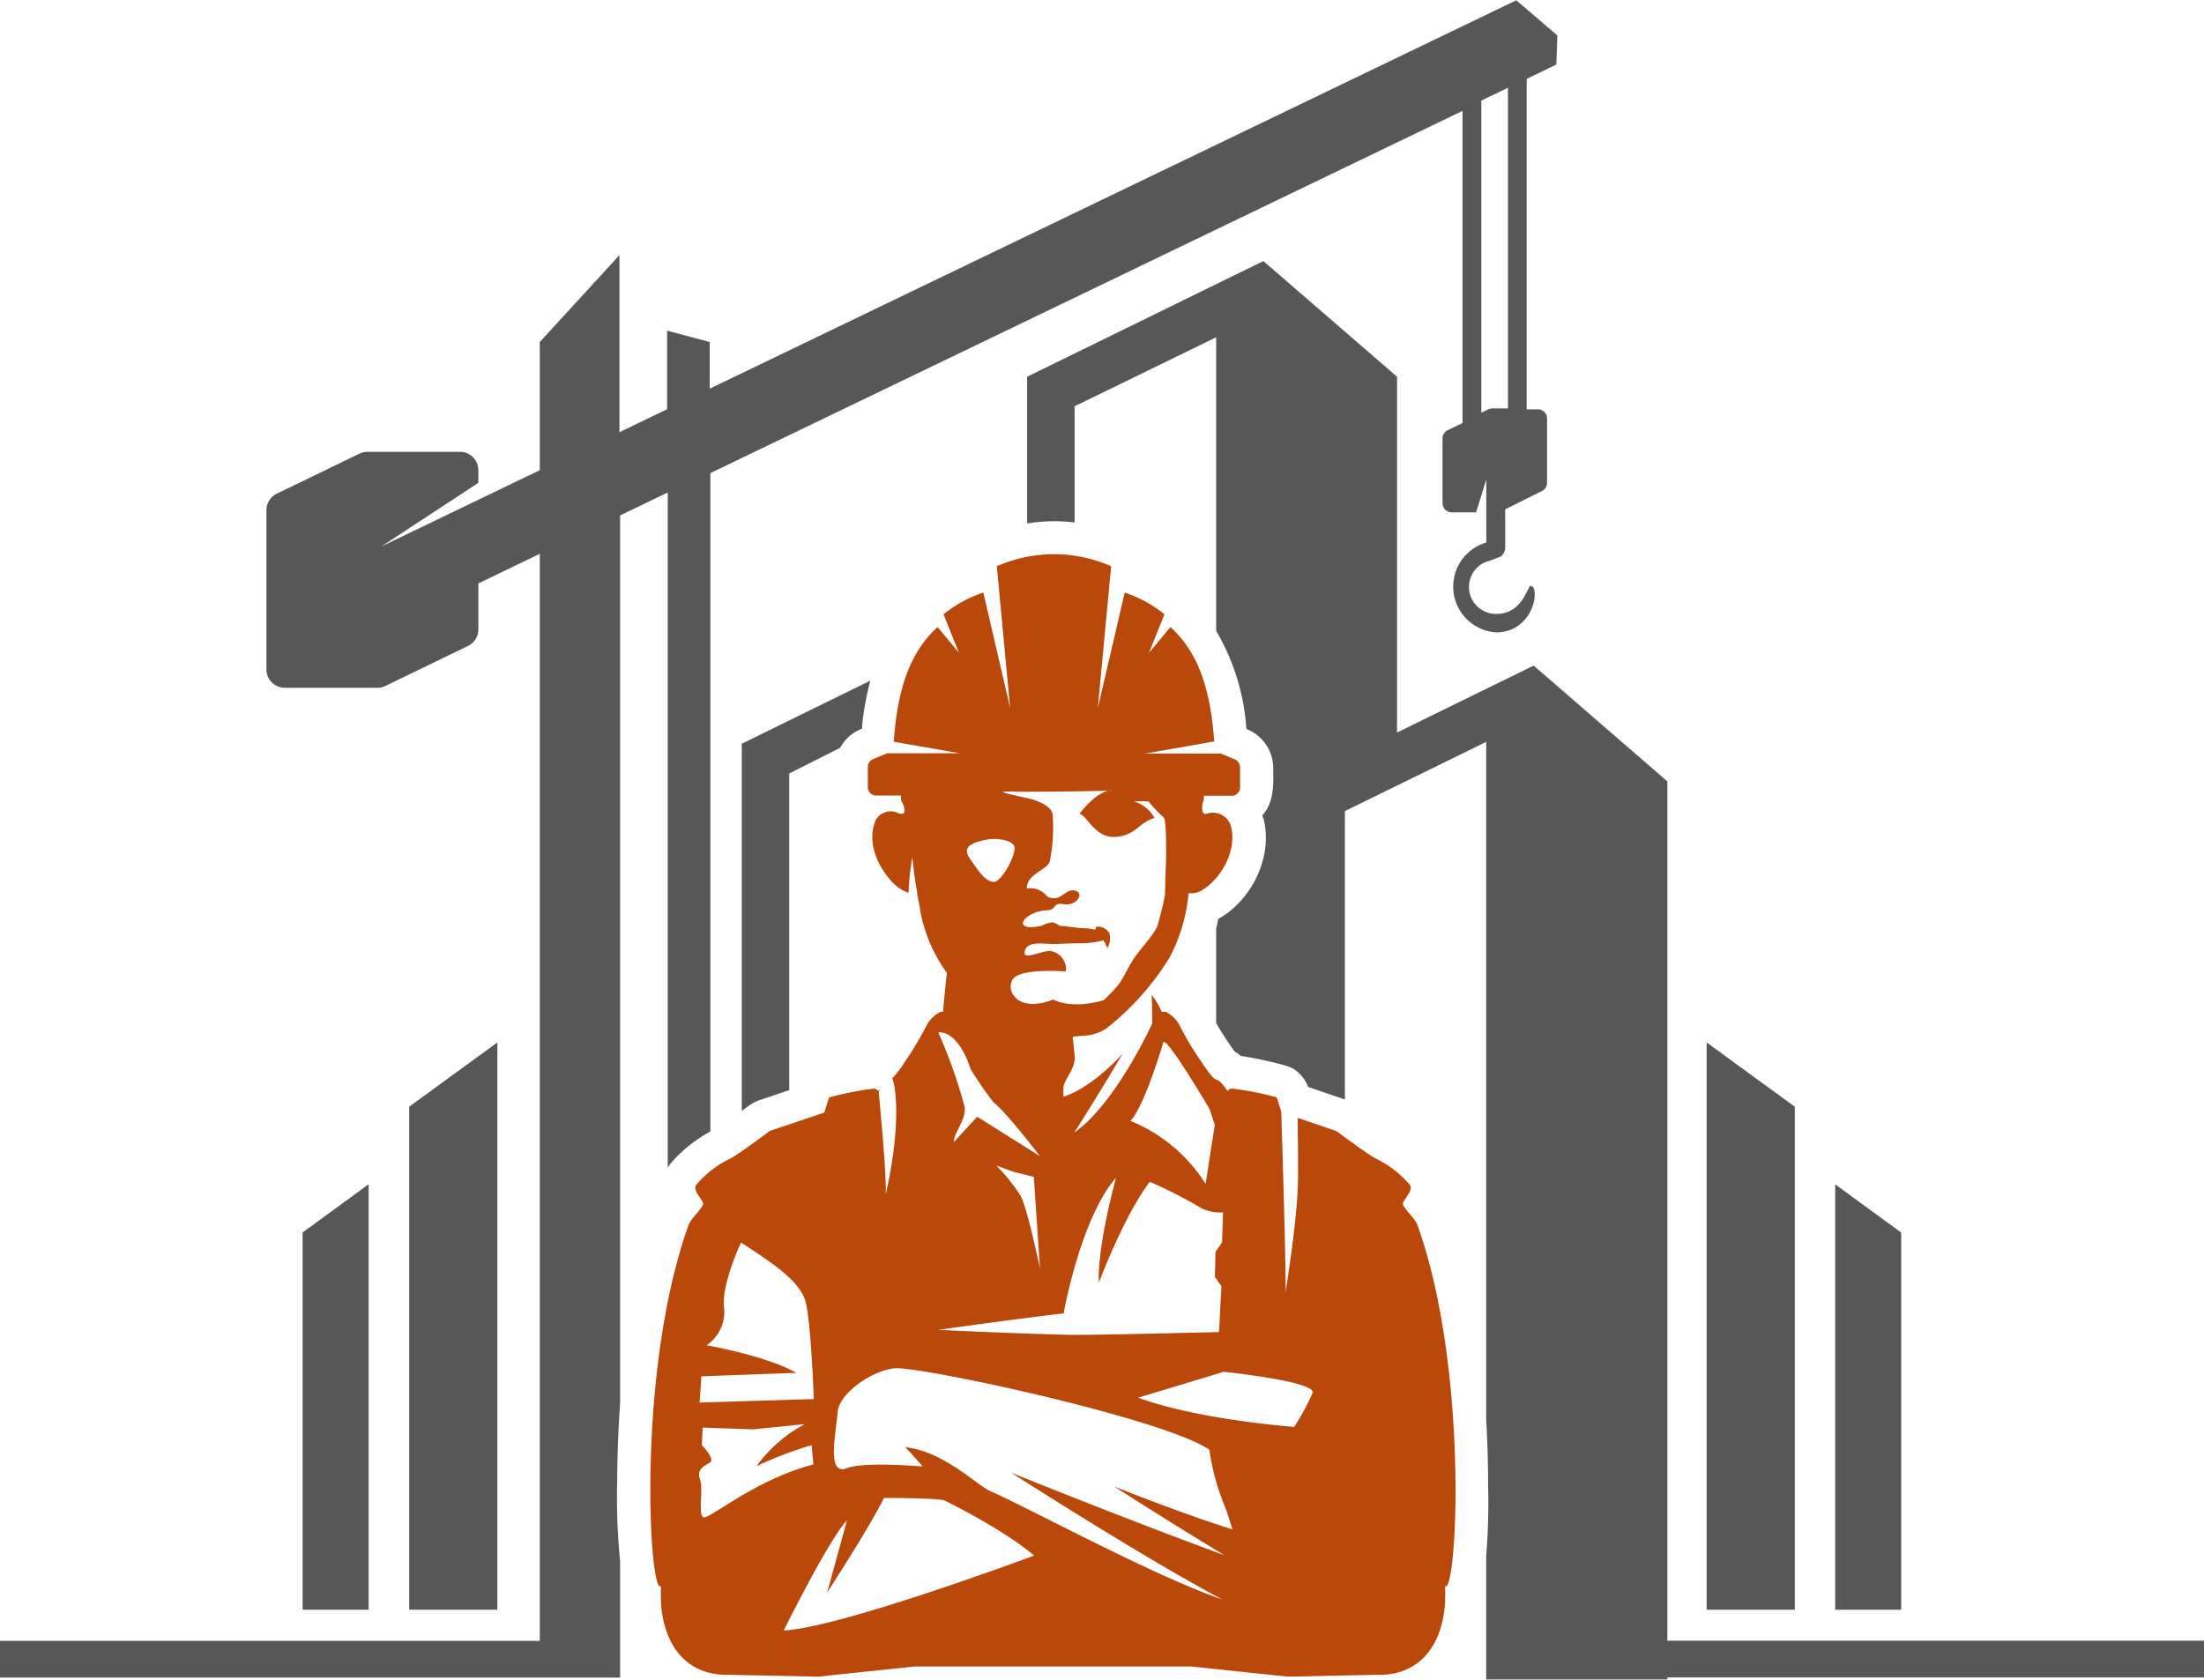 <svg id="Слой_1" data-name="Слой 1" xmlns="http://www.w3.org/2000/svg" viewBox="0 0 240.05 182.97"><defs><style>.cls-1{fill:#b9480a;}.cls-1,.cls-2{fill-rule:evenodd;}.cls-2{fill:#585757;}</style></defs><path class="cls-1" d="M1073.38,657.57c.38-5.17,1.47-9.51,4.78-12.52l2.33,2.81-1.69-4.2a14,14,0,0,1,4.34-2.37l2.92,12.58-1.45-15.45a15.76,15.76,0,0,1,6.06-1.31h.33a15.76,15.76,0,0,1,6.06,1.31l-1.45,15.45,2.93-12.58a14,14,0,0,1,4.33,2.37l-1.69,4.2,2.34-2.81c3.29,3,4.39,7.31,4.77,12.46l-7.54,1.32H1109l1.55.64a.93.93,0,0,1,.55.86v2.18a.9.9,0,0,1-.88.92h-3.07v.5c-.18.17-.38,1.68.3,1.46a2.11,2.11,0,0,1,1.67.13,2,2,0,0,1,1,1.28h0c.66,2.59-1.05,5.6-3.07,6.85a2.15,2.15,0,0,1-1.56.38,18.43,18.43,0,0,1-2.08,7.05,29.38,29.38,0,0,1-6.93,7.74,5,5,0,0,1-2.54.75l-1.07.1c.07.66.15,1.46.22,2.08.15,1.29-1.07,2.5-1.22,3.36a9.68,9.68,0,0,0,0,1.11c3.34-1.12,6.46-4.72,6.46-4.72-2.16,3.66-4.07,6.71-5.29,8.62,4.49-3.1,8.49-11.87,8.49-11.87,0-.73,0-2-.06-3.12a7.74,7.74,0,0,1,1.1,1.84h.43a3.34,3.34,0,0,1,1.53,1.5,34.5,34.5,0,0,0,2.4,4c1.66,2.49,1.45,1.61,2,2.12a5.1,5.1,0,0,1,.79,1,.68.68,0,0,1,.59-.26,34.51,34.51,0,0,1,4.79.95l.49,1.55c.09,2.92.55,17.66.46,19.72,0,0,1.17-7.22,1.33-11.26.09-2.46,0-5.65,0-7.77l4.19,1.42s3.42,2.53,4.29,3a11.12,11.12,0,0,1,3.72,2.87c.5.59-.88,1.8-.74,2.14.26.63,1.34,1.56,1.58,2.23,5.7,15.94,4.27,40.57,3,39.34.32,5.07-1.85,9.84-7.49,9.67l-9.61.2-10.55-1.11h-30.08l-10.55,1.11-9.61-.2c-5.64.17-7.81-4.6-7.49-9.67-1.3,1.23-2.73-23.4,3-39.34.24-.67,1.32-1.6,1.58-2.23.14-.34-1.24-1.55-.74-2.14a11.12,11.12,0,0,1,3.72-2.87c.87-.44,4.29-3,4.29-3l5.93-2,.52-1.65a34.51,34.51,0,0,1,4.79-.95.65.65,0,0,1,.58.26l.16-.23c-.08.23-.12.4-.12.4s.86,8.77.76,11.06c0,0,1.62-6.55,1-11.35a6.16,6.16,0,0,0-.28-1.28,10.13,10.13,0,0,0,1.32-1.73,34.5,34.5,0,0,0,2.4-4,3.38,3.38,0,0,1,1.53-1.5l.27,0c.12-1.44.29-3.07.42-4.26l-.19-.26a16.58,16.58,0,0,1-2.74-6.66.67.67,0,0,0,0-.1s-.13-.64-.3-1.55l0-.14h0c-.2-1.15-.44-2.68-.52-3.89A25.91,25.91,0,0,0,1075,674a4.3,4.3,0,0,1-2-1.42c-1.56-1.78-2.48-4.27-1.63-6.38h0a1.71,1.71,0,0,1,1-.94,1.76,1.76,0,0,1,1.37,0,.71.71,0,0,0,.18.08c1.24.4.32-1.36.26-1.42a5.11,5.11,0,0,1,0-.52h-2.74a.9.9,0,0,1-.88-.92v-2.18a.92.92,0,0,1,.56-.86l1.55-.64h7.91l-7.21-1.26Zm-1.08,82.35s6,0,6.61.28,6.6,3.29,9.76,6c0,0-21.1,7.87-27.27,8.16,0,0,4.88-9.87,6.89-12l-2.16,7.87s5-7.73,6.17-10.3Zm38,3.45c-.35-.94-.42-1.38-.82-2.44a25.43,25.43,0,0,1-1.72-6.26c-5-3.43-31.72-9.16-34.31-8.87s-6,2.79-6.17,4.72c-.28,2.86-1.15,7,1,6.16,1.44-.58,5.63-.39,8.26-.19-1.08-1.24-1.9-2.1-1.9-2.1,4.23.47,7.82,4.17,9.28,4.8,3.72,1.6,17.88,9.28,25.24,11.79-8.7-4.62-23-13.82-23-13.82s12.69,5.14,23.24,9c-6.36-3.85-12-7.48-12-7.48s7.76,3.09,12.89,4.67Zm-57.73-11.11-.09,1.91s1.53,1.53.86,1.91-1.44.76-1.06,1.81-.19,3.53.29,4.1,5.26-3.91,12.06-5.72l-.19-2.1a41.54,41.54,0,0,0-6,2.29,15.31,15.31,0,0,1,5.26-4.58l-5.64.57-5.46-.19Zm64.46-.12a27,27,0,0,0,2-3.72c0-1.24-9.7-2.24-9.7-2.24L1100,729c5.34,1.95,13,2.84,17,3.19Zm-60.3-20s-2.2,4.67-1.81,7.15a4.42,4.42,0,0,1-1.92,4s6.51,1.14,9.76,3l-10.33.38-.19,2.86,12.44-.38s-.29-8-.87-10.49-4.21-4.67-7.08-6.58Zm40.86-7.1c-.75,2.83-2,8.13-1.87,11.44,0,0,2.66-7.17,5.55-11a51.51,51.51,0,0,1,5.68,2.91,4.59,4.59,0,0,0,2.3.42l-.11,3.28-.71,1-.07,2.76.71,1-.26,5s-13.73.35-16.14.3c-5.9-.12-14.44-.54-14.44-.54s8-1.13,13.69-1.8v-.2c.23-1.22,2.1-10.52,5.66-14.55Zm-13.06-1.34,1.82.67,2.29.57.67,10s-1.34-6.48-2.1-7.91a19.2,19.2,0,0,0-2.68-3.34Zm18.22-13.44s-2,6.87-3.58,8.59a17.45,17.45,0,0,1,8.18,6.86l1-6.43-.57-1.72s-4.45-7.58-5-7.3Zm-24.49-1a55.53,55.53,0,0,1,2.83,8c.3,1.32-1.37,3.24-1.12,3.86l2.5-2.73,6.84,4.3s-3.68-4.82-5.07-5.87a41.46,41.46,0,0,1-2.49-3.62s-1.19-4.1-3.49-4ZM1097,662.89c1-.07-5,.16-11.69.08-.39.16,3.38.8,3.56,1,0,0,1.69.53,1.81,1.48a18.07,18.07,0,0,1-.32,5.19c-.37.91-2.56,1.37-2.47,2.89a2.3,2.3,0,0,1,1.53.28c.7.39.5.74,1.41.78s1.46-1.15,2.4-.8,0,1.67-1.31,1.45-.7.62-1.89.67c-2.5.12-4,2.42-.57,1.69a3.75,3.75,0,0,1,1.15-.38c.4,0,.77.39,1,.39.51,0,1.56.22,2.35.24s1.1.16,1.44.14c0,0-.11-.22.07-.3a1.43,1.43,0,0,1,1.4.73,2,2,0,0,1-.21,1.56c0,.16-.08-.2-.44-.81a9.45,9.45,0,0,1-2.35.33c-1.62,0-2.39.08-3.22.08s-2.71-.38-3,.76,1.77-.06,2.8,0a2,2,0,0,1,1.68,2.23s-4.65-.38-5.67.72.2,3.93,4.29,2.34c0,0,1.93,1.12,5.51.06,2.1-2,1.77-2,3.16-4.36.5-.86,2.51-2.95,2.75-3.92s.6-2.21.76-3.27l.05-2.15c.11-2,.12-5.93-.2-6.21a13.46,13.46,0,0,1-1.64-1.73,14.78,14.78,0,0,0-1.61,0,3.75,3.75,0,0,1,2.25,1.79c-1.75.52-2,1.91-4.25,2.07s-3.1-2.39-3.92-2.51c0,0,1.78-2.46,3.44-2.56Zm-13.19,5.27c.53-.08,2.31,0,2.68.72s-1.32,4-2.26,3.93-1.7-1.32-2.48-2.42-.57-1.81,2.06-2.23Z" transform="translate(-976.04 -576.74)"/><path class="cls-2" d="M1087.91,633.78v-16l25.73-12.6,14.56,12.6v38.76l14.88-7.29,14.56,12.61v93.61h58.45v4h-58.45v.22h-19.73V746.24a71.56,71.56,0,0,0,.21-7.61c0-2.41-.07-4.83-.21-7.24V657.56l-15.39,7.54v31.42l-4-1.37a4.13,4.13,0,0,0-1.64-2,4.93,4.93,0,0,0-.88-.34,39.81,39.81,0,0,0-4.56-1l-.2,0s-.3-.25-.53-.4l-.21-.13a36.05,36.05,0,0,1-2-3.09V677.85c.06-.23.11-.46.16-.69l.06-.31c3.62-2,6-6.76,4.94-10.91,0,0-.16-.35-.12-.39,1.31-1.48,1.19-3.41,1.17-5.3a4.59,4.59,0,0,0-2.68-4l-.24-.12a24.25,24.25,0,0,0-3.29-10.66V613.48L1093.08,621v12.66c-.59-.07-1.18-.11-1.77-.14h-.75a21.39,21.39,0,0,0-2.65.24Zm-44.36,125.71H976v-4h58.83V637.07l-6.69,3.23v5a2,2,0,0,1-1.13,1.81l-9,4.36a2.09,2.09,0,0,1-.88.2h-10.07a2,2,0,0,1-2-2V632.32a2,2,0,0,1,1.13-1.8l9-4.36a2.06,2.06,0,0,1,.88-.2h10.07a2,2,0,0,1,2,2v1.38l-10.56,6.93,17.25-8.31V614l8.68-9.47v19.29l5.19-2.5v-8.56l4.64,1.24v5.08l87.85-42.31,4.47,3.83-.11,3.17-3.23,1.56v36h1.22a1,1,0,0,1,1,1v7a1,1,0,0,1-.56.9l-4,2v4.13a1.21,1.21,0,0,1-.49,1,14.5,14.5,0,0,1-1.58.58h0a2.94,2.94,0,0,0,1.08,5.68c3,0,3.39-3.19,3.82-3.06,1,.31.2,5.07-3.82,5.07a5,5,0,0,1-1.07-9.79v-6.87l-1.11,3.58h-2.66a1,1,0,0,1-1-1v-7.05a1,1,0,0,1,.56-.89l1.62-.79v-34l-81.92,39.46V700a15.46,15.46,0,0,0-4.24,3.38,3.54,3.54,0,0,0-.4.58V630.39l-5.19,2.5v96.74c-.2,2.81-.3,5.64-.32,8.45a70.33,70.33,0,0,0,.32,8.72v12.69Zm-13.34-7.39h-9.6V697.3l9.6-7v61.8Zm-14,0H1009V711l7.19-5.25V752.1Zm166.9,0h-7.19V705.76l7.19,5.25V752.1Zm-11.59,0h-9.6V690.3l9.6,7v54.8ZM1070.84,650.87a31,31,0,0,0-.9,4.89l0,.35-.24.1a4.55,4.55,0,0,0-2.16,2L1062,661v34.49l-3.34,1.13-.51.22-.46.29-.32.23-.54.4v-40l14-6.87Zm69.44-64.57-2.9,1.4v34l.76-.37a1,1,0,0,1,.44-.1h1.7v-35Z" transform="translate(-976.04 -576.74)"/></svg>